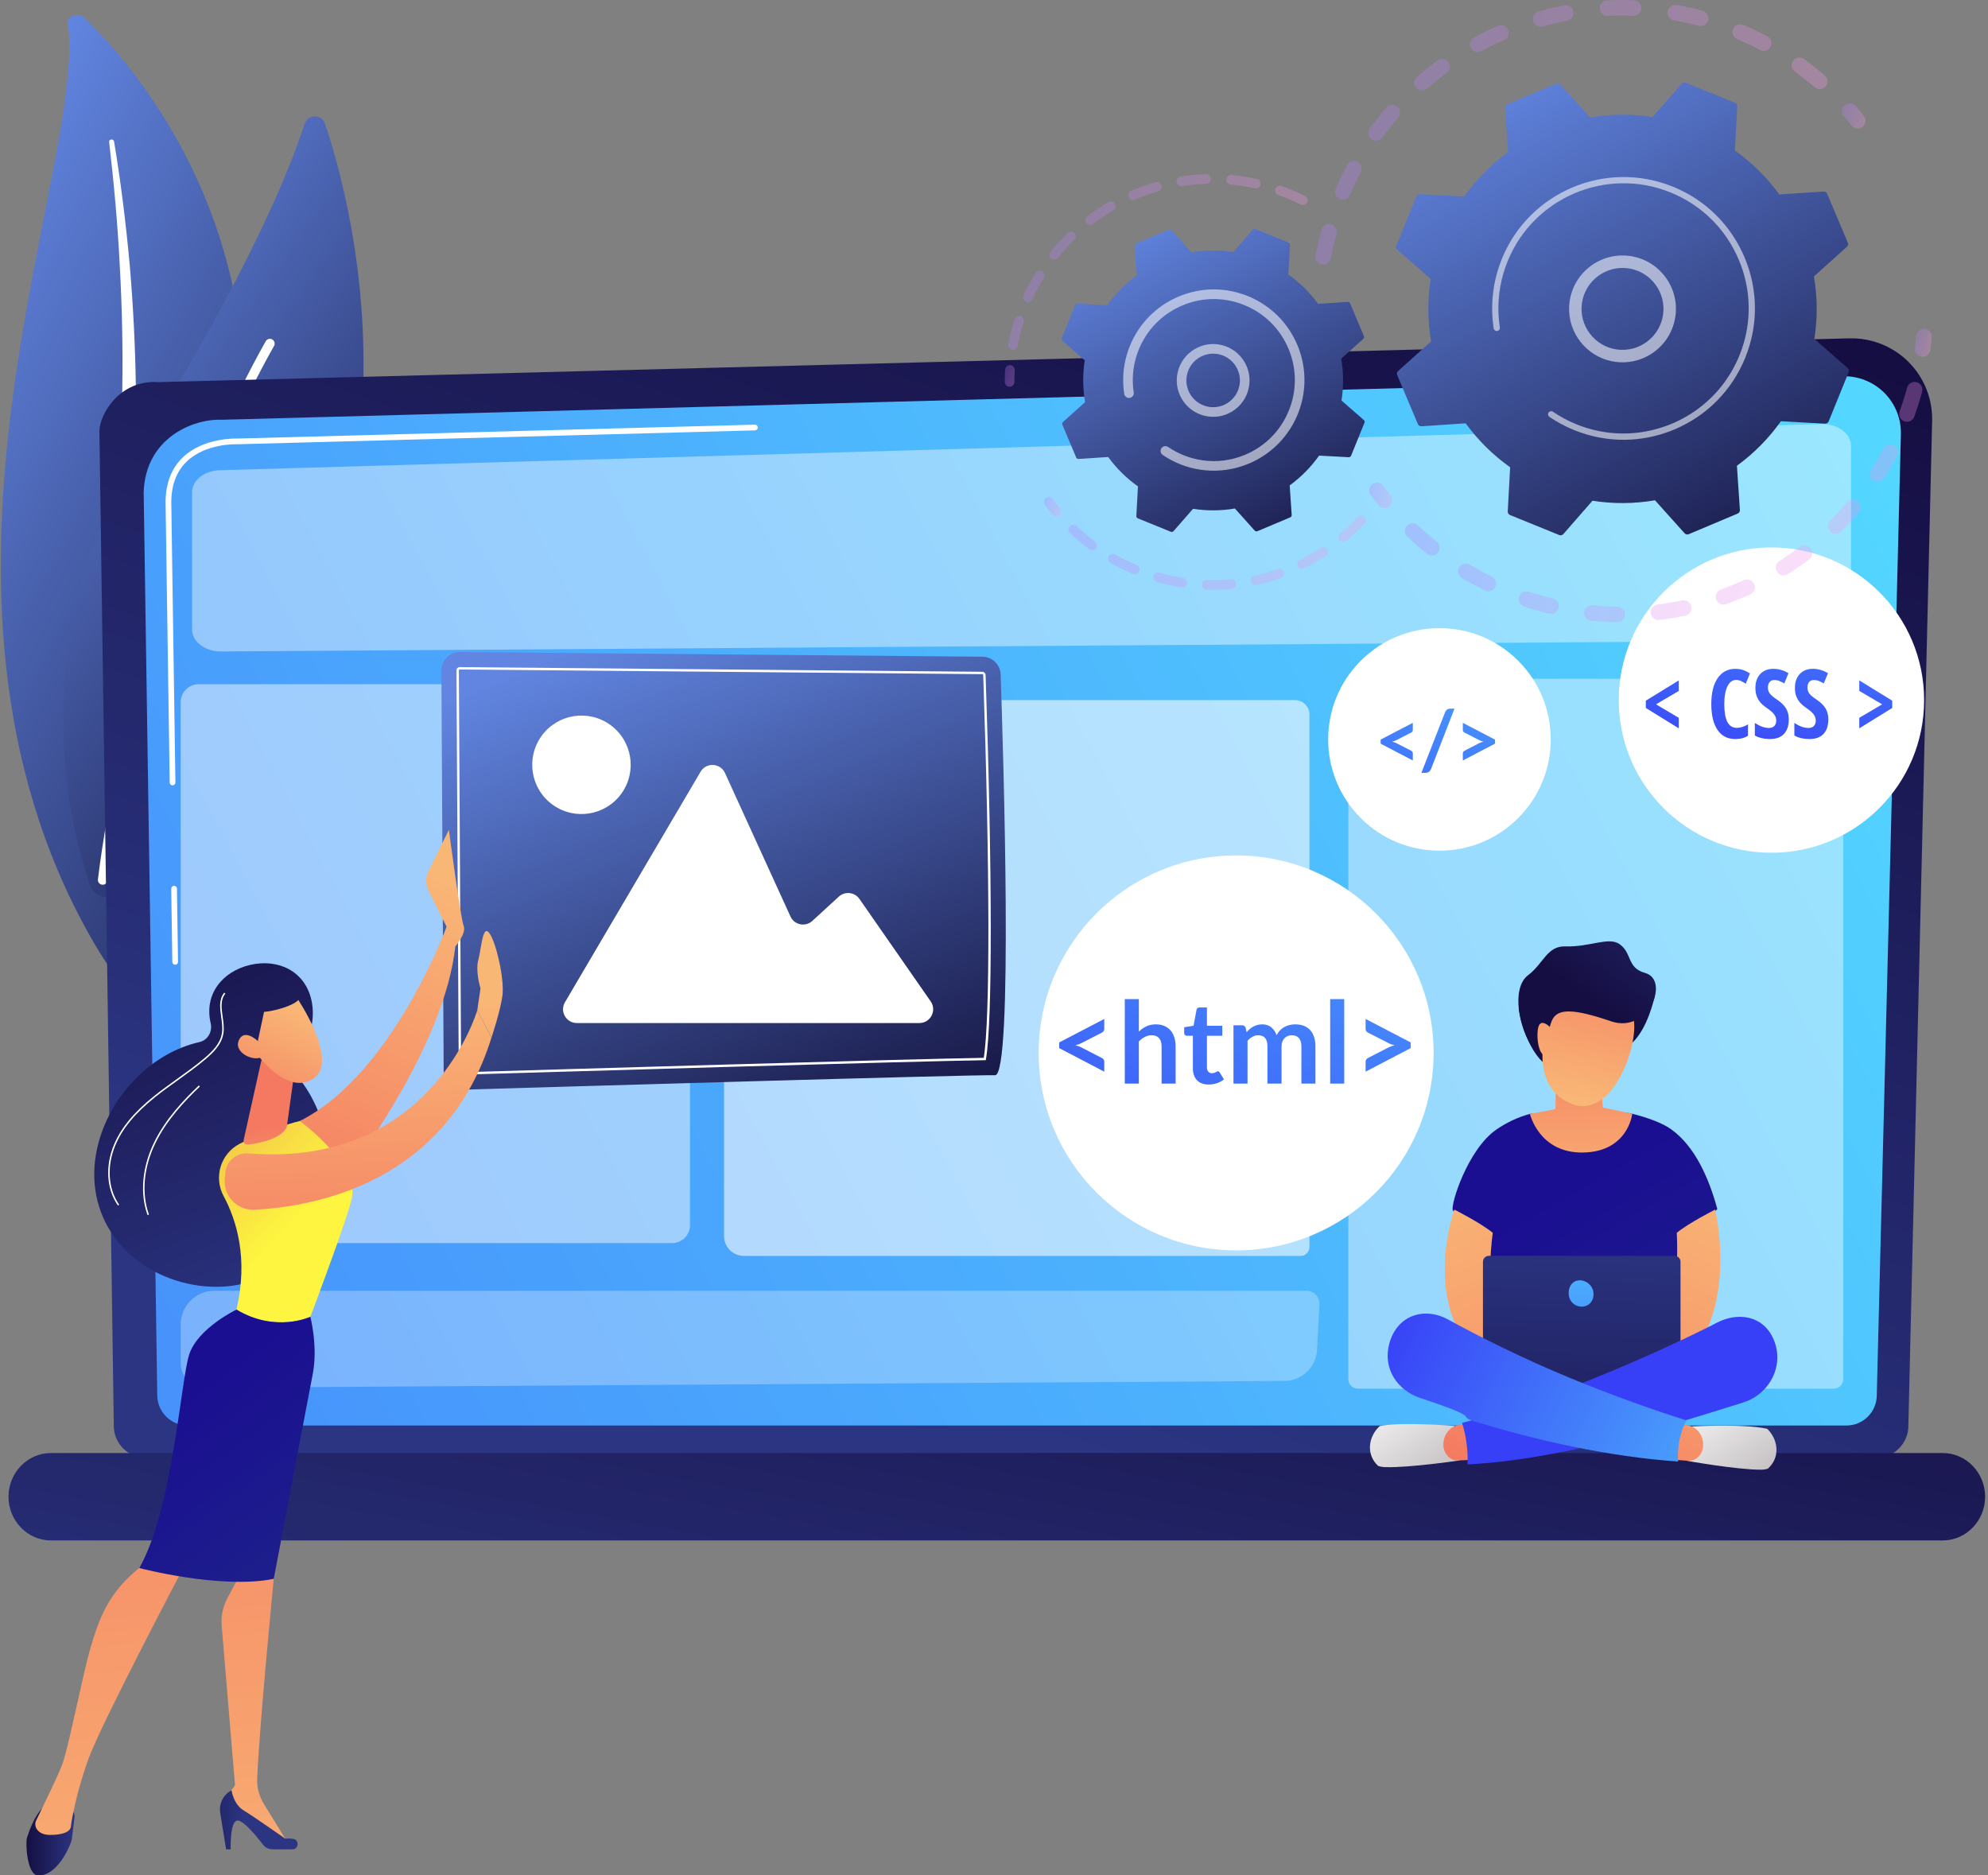 <svg xmlns="http://www.w3.org/2000/svg" width="477" height="450" viewBox="0 0 477 450" fill="none"><rect x="0" y="0" width="477" height="450" fill="#808080" stroke="none"/><path d="M16.302 5.706C16.038 3.798 18.78 2.803 20.267 4.258C35.356 19.028 70.879 62.353 54.615 130.733C34.208 216.526 52.212 250.214 76.508 272.009C76.508 272.009 41.506 259.553 21.962 225.25C-26.023 141.029 20.993 39.63 16.302 5.706Z" fill="url(#paint0_linear_941_6765)"></path><path d="M26.189 34.025C27.326 43.895 28.238 53.774 28.732 63.657C29.286 73.539 29.494 83.422 29.346 93.288C29.154 103.151 28.749 113.005 27.86 122.818C27.022 132.635 25.696 142.398 24.326 152.196C23.02 161.996 21.639 171.861 21.425 181.906C21.201 191.929 22.357 202.169 25.635 211.974C26.455 214.418 27.329 216.859 28.359 219.236C29.34 221.629 30.442 223.988 31.592 226.33C33.918 231.006 36.603 235.565 39.662 239.939C45.804 248.677 53.455 256.634 62.054 263.567C62.959 264.297 64.356 264.269 65.174 263.505C65.978 262.755 65.925 261.574 65.066 260.84L65.06 260.835C63.022 259.099 61.009 257.345 59.09 255.522C58.114 254.623 57.186 253.689 56.237 252.771C55.329 251.824 54.38 250.905 53.506 249.935C49.937 246.106 46.677 242.072 43.771 237.857C37.918 229.46 33.461 220.296 30.311 210.934C28.796 206.237 27.68 201.462 26.991 196.638C26.306 191.814 26.047 186.947 26.108 182.071C26.229 172.313 27.502 162.538 28.727 152.728C29.937 142.914 31.074 133.044 31.74 123.137C32.088 118.185 32.333 113.226 32.475 108.264C32.563 105.783 32.595 103.3 32.632 100.818C32.642 98.335 32.636 95.852 32.606 93.368C32.467 83.434 31.977 73.501 31.126 63.586C30.221 53.673 29.012 43.777 27.366 33.928C27.319 33.646 27.018 33.445 26.694 33.478C26.379 33.511 26.159 33.753 26.189 34.025Z" fill="white"></path><path d="M28.223 214.177C26.022 216.114 22.558 215.174 21.603 212.402C16.33 197.108 5.333 152.517 34.828 105.094C59.735 65.047 69.434 40.965 73.08 29.727C73.851 27.351 77.207 27.34 77.999 29.709C86.725 55.854 107.979 143.993 28.223 214.177Z" fill="url(#paint1_linear_941_6765)"></path><path d="M24.734 212.289C24.662 212.295 24.588 212.294 24.513 212.286C23.884 212.217 23.431 211.652 23.499 211.024C23.577 210.311 31.641 139.125 63.757 81.878C64.066 81.327 64.764 81.131 65.315 81.439C65.867 81.749 66.063 82.446 65.754 82.998C33.872 139.829 25.852 210.564 25.775 211.272C25.715 211.826 25.269 212.244 24.734 212.289Z" fill="white"></path><path d="M457.891 342.145C457.891 346.364 454.435 349.816 450.212 349.816H34.985C30.762 349.816 27.307 346.364 27.307 342.145L23.852 103.526C23.852 99.306 28.822 91.07 37.932 91.689L443.738 81.188C449.037 81.051 454.16 83.091 457.913 86.831C461.665 90.571 463.718 95.685 463.593 100.979L457.891 342.145Z" fill="url(#paint2_linear_941_6765)"></path><path d="M450.313 334.785C450.313 338.781 447.044 342.05 443.048 342.05H45.001C41.006 342.05 37.737 338.781 37.737 334.785L34.477 118.164C34.861 105.129 46.289 100.443 53.217 100.72L442.156 90.286C445.879 90.186 449.48 91.619 452.115 94.25C454.751 96.881 456.19 100.479 456.097 104.202L450.313 334.785Z" fill="url(#paint3_linear_941_6765)"></path><path d="M42.029 231.495C41.656 231.495 41.35 231.195 41.344 230.82L41.086 213.252C41.081 212.874 41.383 212.563 41.761 212.557C42.127 212.536 42.452 212.854 42.457 213.232L42.715 230.8C42.721 231.178 42.418 231.49 42.04 231.495C42.036 231.495 42.033 231.495 42.029 231.495Z" fill="white"></path><path d="M41.4 188.446C41.026 188.446 40.72 188.145 40.715 187.77L39.727 120.486C39.747 115.963 41.142 112.35 43.872 109.734C48.832 104.981 56.588 105.219 56.915 105.232L181.111 101.899C181.486 101.865 181.804 102.187 181.815 102.566C181.825 102.945 181.526 103.26 181.148 103.27L56.912 106.603C56.559 106.588 49.365 106.368 44.82 110.724C42.369 113.073 41.116 116.355 41.098 120.479L42.086 187.75C42.091 188.129 41.789 188.44 41.41 188.446C41.407 188.446 41.403 188.446 41.4 188.446Z" fill="white"></path><path d="M466.155 369.624H12.195C6.609 369.624 2.039 364.907 2.039 359.141C2.039 353.376 6.609 348.658 12.195 348.658H466.155C471.741 348.658 476.312 353.376 476.312 359.141C476.312 364.907 471.741 369.624 466.155 369.624Z" fill="url(#paint4_linear_941_6765)"></path><path opacity="0.42" d="M437.312 153.717L53.035 156.321C49.207 156.347 46.086 153.981 46.086 151.054V118.095C46.086 115.263 49.014 112.938 52.714 112.832L436.991 101.748C440.894 101.636 444.139 104.025 444.139 107.011V148.45C444.138 151.341 441.092 153.691 437.312 153.717Z" fill="white"></path><path opacity="0.58" d="M312.052 301.366H178.512C175.869 301.366 173.727 299.223 173.727 296.58V172.773C173.727 170.13 175.869 167.988 178.512 167.988H310.701C312.63 167.988 314.194 169.552 314.194 171.481V299.223C314.194 300.407 313.235 301.366 312.052 301.366Z" fill="white"></path><path opacity="0.28" d="M316.008 323.908C315.788 328.063 312.37 331.326 308.21 331.353L49.148 332.991C45.939 332.964 43.352 330.355 43.352 327.146V317.807C43.352 313.343 46.97 309.724 51.434 309.724H313.471C315.195 309.724 316.592 311.121 316.592 312.845L316.008 323.908Z" fill="white"></path><path opacity="0.47" d="M161.239 298.29H47.672C45.286 298.29 43.352 296.355 43.352 293.969V168.498C43.352 166.112 45.286 164.177 47.672 164.177H161.239C163.625 164.177 165.559 166.112 165.559 168.498V293.969C165.559 296.355 163.625 298.29 161.239 298.29Z" fill="white"></path><path opacity="0.42" d="M439.968 333.207H325.797C324.537 333.207 323.516 332.186 323.516 330.926V169.744C323.516 165.956 326.586 162.886 330.374 162.886H440.596C441.531 162.886 442.289 163.644 442.289 164.579V330.886C442.289 332.168 441.25 333.207 439.968 333.207Z" fill="white"></path><path d="M235.729 157.58L110.352 156.456C107.893 156.434 105.892 158.428 105.906 160.887L106.455 257.096C106.469 259.57 108.514 261.548 110.988 261.475C133.656 260.799 234.3 257.817 238.743 258.003C243.133 258.186 240.748 180.901 240.092 161.832C240.012 159.474 238.088 157.601 235.729 157.58Z" fill="url(#paint5_linear_941_6765)"></path><path d="M110.867 257.864C110.427 257.864 110.075 257.51 110.072 257.075L109.523 160.866C109.522 160.651 109.602 160.456 109.754 160.303C109.86 160.196 110.044 160.069 110.321 160.069L235.7 161.193C236.126 161.197 236.471 161.532 236.485 161.956C238.106 209.102 238.137 245.294 236.565 254.161L236.524 254.394L236.288 254.397C219.601 254.632 128.897 257.326 110.884 257.864L110.867 257.864ZM110.318 160.641C110.256 160.641 110.203 160.663 110.16 160.706C110.115 160.751 110.096 160.799 110.096 160.863L110.645 257.072C110.645 257.193 110.741 257.291 110.858 257.291L110.876 257.577L110.867 257.291C128.798 256.756 218.748 254.085 236.042 253.828C237.567 244.611 237.519 208.682 235.914 161.976C235.909 161.859 235.814 161.767 235.695 161.765L110.318 160.641Z" fill="white"></path><path d="M220.594 245.479H138.407C135.848 245.479 134.258 242.7 135.555 240.494L168.093 185.181C169.45 182.874 172.842 183.05 173.953 185.484L189.664 219.91C190.597 221.953 193.252 222.493 194.909 220.974L201.264 215.149C202.741 213.795 205.072 214.054 206.215 215.699L223.31 240.283C224.835 242.476 223.266 245.479 220.594 245.479Z" fill="white"></path><path d="M149.1 190.424C152.915 185.131 151.717 177.747 146.424 173.932C141.131 170.116 133.747 171.315 129.932 176.608C126.116 181.901 127.314 189.285 132.608 193.1C137.901 196.915 145.285 195.717 149.1 190.424Z" fill="white"></path><path d="M23.657 274.135C26.865 262.269 36.777 252.522 47.822 250.058C49.852 249.606 51.027 247.538 50.55 245.514C50.547 245.5 50.544 245.486 50.54 245.472C48.94 238.572 53.363 233.075 60.034 231.527C66.705 229.98 73.097 232.969 74.697 239.87C75.777 244.526 74.393 249.765 71.331 253.157C70.069 254.555 69.967 256.642 71.19 258.074C77.921 265.959 80.659 277.995 77.748 288.76C73.461 304.616 58.552 311.699 43.615 307.66C28.678 303.622 19.37 289.991 23.657 274.135Z" fill="url(#paint6_linear_941_6765)"></path><path d="M28.301 289.267L28.591 289.063C25.917 285.268 25.574 279.789 27.696 274.766C29.381 270.776 32.396 267.128 37.185 263.285C38.969 261.853 40.861 260.493 42.691 259.18C44.894 257.597 47.171 255.961 49.282 254.182C51.181 252.582 53.18 250.596 53.598 247.998C53.808 246.703 53.612 245.323 53.423 243.989C53.127 241.901 52.848 239.929 54.072 238.42L53.796 238.197C52.475 239.826 52.778 241.968 53.072 244.039C53.257 245.347 53.449 246.699 53.248 247.941C52.848 250.425 50.903 252.352 49.054 253.911C46.953 255.68 44.681 257.313 42.484 258.891C40.651 260.209 38.754 261.57 36.963 263.008C32.126 266.89 29.078 270.582 27.369 274.628C25.2 279.763 25.557 285.372 28.301 289.267Z" fill="white"></path><path d="M35.405 291.557L35.738 291.436C33.919 286.404 34.451 280.22 37.2 274.47C39.925 268.77 44.378 264.124 47.954 260.712L47.709 260.455C44.111 263.887 39.629 268.565 36.88 274.317C34.091 280.153 33.553 286.436 35.405 291.557Z" fill="white"></path><path d="M107.033 226.465L107.157 222.367L102.873 213.862C102.09 212.306 102.084 210.473 102.857 208.912L107.709 199.115C107.709 199.115 110.511 220.379 111.248 222.147C111.986 223.914 109.249 227.09 109.249 227.09L107.033 226.465Z" fill="url(#paint7_linear_941_6765)"></path><path d="M107.156 222.367C107.156 222.367 94.128 257.883 71.93 268.983C71.93 268.983 79.318 281.038 83.174 281.77C83.174 281.77 106.888 251.418 109.306 226.552L107.156 222.367Z" fill="url(#paint8_linear_941_6765)"></path><path d="M17.883 436.004L17.228 441.391C16.546 443.95 13.25 450.4 9.021 449.98C6.419 449.722 6.105 442.119 6.468 440.979C7.129 438.9 8.338 435.778 10.081 433.942H16.056C17.16 433.941 18.016 434.908 17.883 436.004Z" fill="url(#paint9_linear_941_6765)"></path><path d="M64.678 372.909L65.687 378.842C65.687 378.842 62.309 413.05 61.709 426.733C61.615 428.878 62.17 430.998 63.296 432.826L69.168 442.363L54.243 433.556L53.946 431.735L56.389 428.375L53.189 390.054C53.001 387.803 53.466 385.545 54.527 383.551L57.614 377.752L64.678 372.909Z" fill="url(#paint10_linear_941_6765)"></path><path d="M70.153 443.744H65.39C64.498 443.744 63.657 443.334 63.114 442.628C61.629 440.699 58.553 436.935 57.082 436.837C55.102 436.704 55.355 443.744 55.355 443.744H54.245L52.839 434.996C52.486 432.796 53.58 430.615 55.556 429.584C55.556 429.584 56.009 432.931 58.464 434.412C60.918 435.893 68.451 441.195 68.451 441.195C68.451 441.195 69.374 441.064 70.387 441.247C71.889 441.518 71.68 443.744 70.153 443.744Z" fill="url(#paint11_linear_941_6765)"></path><path d="M44.237 375.727C44.237 375.727 24.453 413.256 21.308 421.825C18.163 430.393 17.061 437.541 17.019 438.218C16.953 439.276 15.638 440.29 12.011 440.29C10.14 440.29 9.223 439.54 8.775 438.814C8.392 438.194 8.372 437.419 8.695 436.766C9.839 434.45 13.471 427.049 14.816 423.691C16.422 419.683 19.876 401.519 21.771 395.203C23.666 388.888 25.807 382.037 34.057 375.727C34.057 375.727 39.721 370.18 44.237 375.727Z" fill="url(#paint12_linear_941_6765)"></path><path d="M56.737 314.233C59.634 301.955 56.719 292.705 53.657 287.003C51.216 282.454 52.932 276.828 57.513 274.446C64.67 270.724 71.933 268.983 71.933 268.983C71.933 268.983 86.115 279.352 84.433 287.468C83.447 292.225 74.464 315.96 74.464 315.96C74.464 315.96 66.157 319.891 56.737 314.233Z" fill="url(#paint13_linear_941_6765)"></path><path d="M45.421 324.94C47.498 318.683 56.736 314.233 56.736 314.233C66.157 319.891 74.463 315.96 74.463 315.96C74.463 315.96 76.326 323.081 75.04 329.698C73.755 336.315 65.688 378.841 65.688 378.841C52.978 381.417 33.43 376.251 33.43 376.251C41.525 361.877 43.344 331.197 45.421 324.94Z" fill="url(#paint14_linear_941_6765)"></path><path d="M62.659 254.692L58.51 273.33C58.113 274.971 59.609 274.703 61.269 274.39C63.987 273.877 67.49 272.822 68.662 270.707C68.781 270.492 68.84 270.248 68.874 270.005L70.656 257.081C70.798 256.056 70.243 255.06 69.297 254.641L65.858 253.115C64.533 252.528 63 253.284 62.659 254.692Z" fill="url(#paint15_linear_941_6765)"></path><path d="M114.523 242.383C114.523 242.383 103.602 280.32 59.565 276.754C56.747 276.526 54.273 278.614 54.053 281.432L53.935 282.954C53.618 287.036 56.949 290.478 61.038 290.271C75.685 289.53 107.14 283.778 117.921 248.977L114.523 242.383Z" fill="url(#paint16_linear_941_6765)"></path><path d="M117.922 248.977C117.922 248.977 120.021 242.801 120.548 238.941C121.075 235.081 119.134 226.418 117.467 223.981C115.799 221.545 115.52 227.517 114.769 230.323C114.019 233.129 115.29 237.134 115.29 237.134L114.523 242.382L117.922 248.977Z" fill="url(#paint17_linear_941_6765)"></path><path d="M71.166 239.316C71.166 239.316 81.657 254.6 75.133 258.859C68.609 263.118 61.14 252.256 61.14 252.256C61.14 252.256 58.795 243.954 61.463 241.204C64.13 238.453 71.166 239.316 71.166 239.316Z" fill="url(#paint18_linear_941_6765)"></path><path d="M66.766 235.608C66.766 235.608 71.33 236.781 71.934 238.868C72.537 240.955 65.356 242.744 63.352 242.8L61.581 251.141C61.581 251.141 56.962 243.176 58.936 238.663C60.911 234.151 66.766 235.608 66.766 235.608Z" fill="url(#paint19_linear_941_6765)"></path><path d="M63.253 251.186C63.253 251.186 59.151 246.249 57.422 249.384C55.694 252.519 61.093 255 63.007 253.481L63.253 251.186Z" fill="url(#paint20_linear_941_6765)"></path><path d="M370.769 237.257C370.67 237.445 364.406 242.054 364.406 242.054C364.406 242.054 365.789 251.949 371.406 255.857C377.581 260.153 386.302 252.318 386.302 252.318C386.302 252.318 393.243 253.968 396.934 239.521C397.78 236.206 392.893 235.926 386.993 236.536C379.386 237.324 370.769 237.257 370.769 237.257Z" fill="url(#paint21_linear_941_6765)"></path><path d="M359.067 271.016C361.517 269.331 364.226 268.061 367.098 267.28C368.177 266.986 374.002 268.679 377.602 268.596C382.545 268.483 387.576 266.234 391.65 267.249C395.697 268.257 399.009 269.575 400.922 270.935C406.646 275.007 410.008 282.598 412.056 290.118C408.177 294.1 403.297 295.869 403.297 295.869L402.395 332.423L380.78 343.482L356.109 331.095L356.993 295.374C356.993 295.374 349.159 291.726 348.584 290.399C348.01 289.071 352.155 275.768 359.067 271.016Z" fill="url(#paint22_linear_941_6765)"></path><path d="M348.948 290.239C348.948 290.239 338.45 319.344 362.39 331.306C367.361 330.646 365.449 322.391 365.449 322.391C365.449 322.391 355.047 320.089 358.171 295.81C355.295 293.443 348.948 290.239 348.948 290.239Z" fill="url(#paint23_linear_941_6765)"></path><path d="M411.549 290.239C411.549 290.239 418.773 320.621 398.108 331.306C393.137 330.646 395.049 322.391 395.049 322.391C395.049 322.391 403.432 318.262 402.327 295.81C405.203 293.443 411.549 290.239 411.549 290.239Z" fill="url(#paint24_linear_941_6765)"></path><path d="M401.803 333.351H357.236C356.457 333.351 355.82 332.713 355.82 331.935V302.756C355.82 301.978 356.457 301.341 357.236 301.341H401.803C402.581 301.341 403.219 301.978 403.219 302.756V331.935C403.219 332.713 402.581 333.351 401.803 333.351Z" fill="url(#paint25_linear_941_6765)"></path><path d="M424.011 342.84C418.587 341.595 406.05 342.265 406.05 342.265L405.54 343.645L404.695 350.509C404.695 350.509 416.635 352.662 422.52 352.656C423.12 352.656 423.669 352.566 424.171 352.409C424.35 352.248 424.526 352.082 424.691 351.9C427.188 349.173 426.467 345.168 424.011 342.84Z" fill="url(#paint26_linear_941_6765)"></path><path d="M402.447 341.878L404.57 341.969C405.711 342.017 406.786 342.573 407.552 343.511C408.319 344.448 408.714 345.689 408.647 346.952C408.593 347.96 408.18 348.903 407.498 349.571C406.816 350.239 405.922 350.579 405.014 350.514L401.766 350.283L402.447 341.878Z" fill="url(#paint27_linear_941_6765)"></path><path d="M331.065 342.18C336.518 341.102 349.034 342.156 349.034 342.156L349.509 343.552L350.182 350.439C350.182 350.439 338.194 352.224 332.311 352.038C331.711 352.019 331.164 351.912 330.666 351.741C330.491 351.575 330.32 351.402 330.159 351.216C327.731 348.413 328.551 344.431 331.065 342.18Z" fill="url(#paint28_linear_941_6765)"></path><path d="M352.646 341.88L350.522 341.905C349.38 341.919 348.292 342.442 347.502 343.355C346.712 344.269 346.287 345.497 346.322 346.762C346.351 347.771 346.74 348.726 347.405 349.415C348.07 350.104 348.955 350.471 349.865 350.434L353.118 350.303L352.646 341.88Z" fill="url(#paint29_linear_941_6765)"></path><path d="M425.53 321.322C423.07 315.661 417.054 314.742 411.933 317.389C411.844 317.506 379.413 334.127 350.812 341.412C351.631 344.037 352.052 346.83 352.144 349.575C352.161 350.187 352.15 350.79 352.114 351.385C374.047 350.259 397.85 342.944 418.304 336.516C424.647 334.471 428.257 327.597 425.53 321.322Z" fill="url(#paint30_linear_941_6765)"></path><path d="M402.603 350.005C402.517 346.841 403.133 343.895 404.449 341.168C404.486 341.043 404.531 340.923 404.571 340.799C402.938 340.294 400.828 339.608 398.056 338.668C377.747 331.718 362.254 324.7 347.467 316.621C341.723 313.483 335.191 315.586 333.352 322.383C331.711 328.451 335.316 333.632 340.787 335.452C357.155 340.899 348.633 339.386 353.979 341.107C368.335 345.546 386.2 349.59 402.637 350.694C402.625 350.464 402.611 350.234 402.603 350.005Z" fill="url(#paint31_linear_941_6765)"></path><path d="M367.094 267.28C367.094 267.28 369.278 276.745 379.882 276.548C390.683 276.352 391.646 267.249 391.646 267.249L384.591 265.739L384.001 257.877L373.388 258.664L373.192 266.132L367.094 267.28Z" fill="url(#paint32_linear_941_6765)"></path><path d="M374.878 235.604C374.878 235.604 362.716 259.163 377.143 264.879C387.319 268.91 393.7 249.234 391.797 243.904C388.854 235.664 386.916 236.642 386.916 236.642L374.878 235.604Z" fill="url(#paint33_linear_941_6765)"></path><path d="M394.729 233.46C400.737 235.112 395.602 248.143 386.556 245.061C377.51 241.98 373.956 242.025 372.546 244.509C371.136 246.993 370.834 255.814 367.775 251.454C364.422 246.674 362.552 237.079 366.663 233.986C370.338 231.222 371.195 226.936 375.602 227.085C381.452 227.282 385.976 224.689 388.616 226.559C391.649 228.707 390.308 232.245 394.729 233.46Z" fill="url(#paint34_linear_941_6765)"></path><path d="M371.984 246.534C371.984 246.534 369.39 243.743 368.975 247.107C368.56 250.471 369.893 254.803 371.455 252.429C373.016 250.054 371.984 246.534 371.984 246.534Z" fill="url(#paint35_linear_941_6765)"></path><path d="M382.316 310.009C382.567 311.707 381.657 313.249 379.959 313.5C378.261 313.751 376.68 312.578 376.429 310.88C376.178 309.182 376.955 307.495 378.653 307.244C380.352 306.993 382.065 308.311 382.316 310.009Z" fill="url(#paint36_linear_941_6765)"></path><path d="M296.599 300.026C322.767 300.026 343.98 278.813 343.98 252.645C343.98 226.478 322.767 205.265 296.599 205.265C270.432 205.265 249.219 226.478 249.219 252.645C249.219 278.813 270.432 300.026 296.599 300.026Z" fill="white"></path><path d="M254.148 250.132L264.957 244.496V246.898C264.957 247.08 264.911 247.246 264.821 247.396C264.729 247.546 264.579 247.676 264.37 247.785L259.416 250.323C259.207 250.432 258.986 250.526 258.754 250.603C258.522 250.68 258.274 250.751 258.011 250.814C258.274 250.878 258.522 250.949 258.754 251.026C258.986 251.103 259.207 251.196 259.416 251.306L264.37 253.858C264.579 253.967 264.729 254.096 264.821 254.247C264.911 254.397 264.957 254.563 264.957 254.745V257.147L254.148 251.497V250.132Z" fill="url(#paint37_linear_941_6765)"></path><path d="M269.883 260.013V239.733H273.254V247.525C273.799 247.007 274.4 246.588 275.055 246.27C275.71 245.952 276.479 245.792 277.361 245.792C278.126 245.792 278.804 245.922 279.395 246.182C279.986 246.441 280.48 246.805 280.876 247.273C281.272 247.742 281.572 248.302 281.776 248.952C281.981 249.602 282.083 250.319 282.083 251.101V260.013H278.713V251.101C278.713 250.246 278.515 249.584 278.119 249.115C277.723 248.647 277.13 248.413 276.338 248.413C275.755 248.413 275.21 248.545 274.7 248.808C274.191 249.072 273.708 249.432 273.254 249.887V260.013H269.883Z" fill="url(#paint38_linear_941_6765)"></path><path d="M290.001 260.231C288.791 260.231 287.859 259.888 287.204 259.201C286.549 258.514 286.221 257.565 286.221 256.355V248.536H284.802C284.62 248.536 284.463 248.476 284.331 248.358C284.199 248.24 284.133 248.062 284.133 247.826V246.488L286.385 246.12L287.094 242.299C287.13 242.117 287.215 241.976 287.347 241.875C287.479 241.775 287.644 241.725 287.845 241.725H289.592V246.133H293.276V248.535H289.592V256.123C289.592 256.56 289.701 256.901 289.919 257.147C290.137 257.392 290.429 257.515 290.793 257.515C291.002 257.515 291.177 257.49 291.318 257.44C291.459 257.39 291.582 257.338 291.686 257.283C291.791 257.228 291.884 257.177 291.966 257.126C292.048 257.076 292.13 257.051 292.212 257.051C292.312 257.051 292.394 257.076 292.458 257.126C292.521 257.177 292.589 257.252 292.662 257.352L293.672 258.989C293.181 259.399 292.617 259.708 291.98 259.917C291.343 260.126 290.684 260.231 290.001 260.231Z" fill="url(#paint39_linear_941_6765)"></path><path d="M295.961 260.013V246.011H298.022C298.458 246.011 298.745 246.215 298.881 246.625L299.1 247.662C299.345 247.389 299.603 247.139 299.871 246.911C300.139 246.684 300.426 246.488 300.731 246.325C301.035 246.161 301.363 246.031 301.713 245.936C302.063 245.84 302.448 245.792 302.867 245.792C303.749 245.792 304.474 246.031 305.043 246.509C305.612 246.987 306.037 247.621 306.319 248.413C306.538 247.949 306.811 247.551 307.138 247.218C307.466 246.887 307.825 246.616 308.216 246.406C308.607 246.197 309.023 246.043 309.465 245.942C309.906 245.842 310.35 245.792 310.796 245.792C311.569 245.792 312.256 245.91 312.856 246.147C313.457 246.384 313.962 246.73 314.371 247.184C314.781 247.639 315.092 248.194 315.306 248.849C315.52 249.504 315.627 250.255 315.627 251.101V260.012H312.256V251.101C312.256 250.209 312.06 249.538 311.669 249.088C311.278 248.637 310.704 248.412 309.949 248.412C309.604 248.412 309.283 248.472 308.987 248.59C308.692 248.708 308.432 248.879 308.209 249.102C307.986 249.325 307.811 249.604 307.684 249.941C307.557 250.278 307.493 250.664 307.493 251.101V260.012H304.109V251.101C304.109 250.164 303.919 249.481 303.542 249.054C303.165 248.626 302.607 248.412 301.87 248.412C301.388 248.412 300.936 248.533 300.512 248.774C300.09 249.015 299.696 249.345 299.332 249.764V260.012H295.961V260.013Z" fill="url(#paint40_linear_941_6765)"></path><path d="M322.535 239.733V260.013H319.164V239.733H322.535Z" fill="url(#paint41_linear_941_6765)"></path><path d="M327.664 257.147V254.745C327.664 254.563 327.709 254.397 327.8 254.247C327.891 254.097 328.041 253.967 328.251 253.858L333.205 251.306C333.605 251.106 334.073 250.942 334.61 250.815C334.346 250.751 334.099 250.68 333.867 250.603C333.635 250.526 333.414 250.433 333.205 250.323L328.251 247.785C328.041 247.676 327.891 247.546 327.8 247.396C327.709 247.246 327.664 247.08 327.664 246.898V244.496L338.473 250.132V251.497L327.664 257.147Z" fill="url(#paint42_linear_941_6765)"></path><path d="M425.039 204.621C445.271 204.621 461.673 188.22 461.673 167.988C461.673 147.756 445.271 131.354 425.039 131.354C404.807 131.354 388.406 147.756 388.406 167.988C388.406 188.22 404.807 204.621 425.039 204.621Z" fill="white"></path><path d="M402.8 174.764L394.898 169.877V168.129L402.8 163.264V165.787L397.341 169.003L402.8 172.242V174.764Z" fill="url(#paint43_linear_941_6765)"></path><path d="M416.549 163.152C415.675 163.152 414.986 163.664 414.481 164.688C413.977 165.711 413.725 167.135 413.725 168.958C413.725 172.754 414.715 174.651 416.695 174.651C417.562 174.651 418.469 174.375 419.419 173.822V176.534C418.619 177.065 417.595 177.33 416.347 177.33C414.502 177.33 413.084 176.596 412.094 175.128C411.104 173.66 410.609 171.595 410.609 168.936C410.609 166.276 411.119 164.202 412.139 162.715C413.159 161.228 414.577 160.485 416.392 160.485C416.99 160.485 417.563 160.567 418.113 160.731C418.662 160.896 419.25 161.183 419.878 161.594L418.869 164.071C418.533 163.839 418.174 163.628 417.793 163.438C417.412 163.248 416.997 163.152 416.549 163.152Z" fill="url(#paint44_linear_941_6765)"></path><path d="M429.202 172.589C429.202 174.121 428.816 175.294 428.043 176.108C427.269 176.923 426.154 177.33 424.697 177.33C423.27 177.33 422.056 177.05 421.055 176.49V173.475C422.28 174.274 423.404 174.674 424.428 174.674C425.011 174.674 425.45 174.513 425.745 174.192C426.04 173.871 426.188 173.434 426.188 172.881C426.188 172.335 426.012 171.837 425.661 171.385C425.31 170.933 424.731 170.43 423.924 169.877C423.221 169.391 422.689 168.926 422.327 168.481C421.964 168.037 421.684 167.538 421.486 166.986C421.288 166.433 421.189 165.79 421.189 165.058C421.189 163.653 421.579 162.54 422.36 161.718C423.141 160.896 424.189 160.485 425.504 160.485C426.759 160.485 427.966 160.836 429.124 161.539L428.115 163.982C427.757 163.773 427.381 163.586 426.989 163.421C426.597 163.257 426.177 163.175 425.728 163.175C425.235 163.175 424.856 163.337 424.59 163.662C424.325 163.987 424.192 164.43 424.192 164.99C424.192 165.543 424.351 166.025 424.669 166.436C424.986 166.847 425.541 167.314 426.333 167.837C427.402 168.555 428.147 169.287 428.569 170.034C428.991 170.781 429.202 171.633 429.202 172.589Z" fill="url(#paint45_linear_941_6765)"></path><path d="M438.687 172.589C438.687 174.121 438.3 175.294 437.527 176.108C436.754 176.923 435.639 177.33 434.181 177.33C432.754 177.33 431.54 177.05 430.539 176.49V173.475C431.764 174.274 432.889 174.674 433.913 174.674C434.495 174.674 434.934 174.513 435.229 174.192C435.525 173.871 435.672 173.434 435.672 172.881C435.672 172.335 435.496 171.837 435.145 171.385C434.794 170.933 434.215 170.43 433.408 169.877C432.706 169.391 432.173 168.926 431.811 168.481C431.448 168.037 431.169 167.538 430.97 166.986C430.773 166.433 430.673 165.79 430.673 165.058C430.673 163.653 431.064 162.54 431.845 161.718C432.625 160.896 433.673 160.485 434.988 160.485C436.244 160.485 437.45 160.836 438.609 161.539L437.6 163.982C437.241 163.773 436.865 163.586 436.473 163.421C436.081 163.257 435.661 163.175 435.213 163.175C434.719 163.175 434.34 163.337 434.075 163.662C433.81 163.987 433.677 164.43 433.677 164.99C433.677 165.543 433.836 166.025 434.153 166.436C434.471 166.847 435.025 167.314 435.818 167.837C436.886 168.555 437.631 169.287 438.053 170.034C438.476 170.781 438.687 171.633 438.687 172.589Z" fill="url(#paint46_linear_941_6765)"></path><path d="M446.117 172.242L451.609 169.003L446.117 165.786V163.264L454.018 168.128V169.877L446.117 174.763V172.242Z" fill="url(#paint47_linear_941_6765)"></path><path d="M364.266 196.305C374.694 185.877 374.694 168.971 364.266 158.544C353.839 148.117 336.933 148.117 326.505 158.544C316.078 168.971 316.078 185.877 326.505 196.305C336.933 206.732 353.839 206.732 364.266 196.305Z" fill="white"></path><path d="M331.273 177.467L338.99 173.443V175.158C338.99 175.288 338.958 175.407 338.893 175.514C338.828 175.621 338.721 175.714 338.571 175.792L335.034 177.604C334.885 177.682 334.728 177.749 334.562 177.803C334.396 177.859 334.219 177.909 334.031 177.954C334.219 178 334.396 178.051 334.562 178.106C334.728 178.161 334.885 178.228 335.034 178.305L338.571 180.127C338.721 180.205 338.828 180.298 338.893 180.405C338.958 180.512 338.99 180.631 338.99 180.76V182.476L331.273 178.442V177.467Z" fill="url(#paint48_linear_941_6765)"></path><path d="M343.346 184.551C343.288 184.7 343.213 184.83 343.123 184.941C343.031 185.051 342.928 185.144 342.811 185.218C342.694 185.293 342.57 185.35 342.441 185.389C342.311 185.428 342.184 185.447 342.06 185.447H341.047L346.737 170.89C346.848 170.618 347.007 170.408 347.215 170.262C347.423 170.116 347.673 170.042 347.965 170.042H348.988L343.346 184.551Z" fill="url(#paint49_linear_941_6765)"></path><path d="M350.992 182.476V180.761C350.992 180.631 351.024 180.512 351.089 180.405C351.154 180.298 351.261 180.206 351.411 180.128L354.948 178.306C355.233 178.163 355.568 178.046 355.951 177.955C355.763 177.909 355.586 177.859 355.421 177.804C355.255 177.749 355.097 177.682 354.948 177.604L351.411 175.792C351.261 175.714 351.154 175.621 351.089 175.514C351.024 175.407 350.992 175.288 350.992 175.158V173.444L358.709 177.468V178.442L350.992 182.476Z" fill="url(#paint50_linear_941_6765)"></path><g opacity="0.3"><path d="M316.958 63.446C316.052 63.18 315.474 62.267 315.648 61.318C316.028 59.241 316.503 57.15 317.061 55.103C317.333 54.107 318.36 53.52 319.356 53.791C319.368 53.795 319.379 53.798 319.391 53.802C320.365 54.087 320.936 55.102 320.667 56.086C320.137 58.031 319.685 60.017 319.324 61.989C319.139 63.005 318.165 63.678 317.15 63.492C317.084 63.48 317.021 63.464 316.958 63.446ZM321.655 47.858C321.585 47.837 321.515 47.812 321.446 47.783C320.496 47.378 320.055 46.28 320.459 45.331C321.291 43.381 322.214 41.447 323.203 39.584C323.687 38.672 324.813 38.326 325.73 38.809C326.641 39.293 326.988 40.424 326.504 41.335C325.564 43.107 324.687 44.944 323.897 46.797C323.522 47.678 322.551 48.121 321.655 47.858ZM329.666 33.692C329.467 33.633 329.273 33.54 329.095 33.411C328.26 32.804 328.074 31.636 328.68 30.801C329.921 29.088 331.253 27.408 332.639 25.807C333.315 25.027 334.494 24.943 335.275 25.617C336.055 26.293 336.14 27.473 335.465 28.253C334.149 29.773 332.885 31.368 331.705 32.995C331.229 33.652 330.403 33.908 329.666 33.692ZM340.647 21.67C340.317 21.573 340.01 21.384 339.767 21.106C339.088 20.329 339.168 19.148 339.945 18.469C341.54 17.077 343.214 15.737 344.921 14.486C345.753 13.878 346.922 14.058 347.533 14.889C348.143 15.722 347.962 16.891 347.13 17.501C345.509 18.689 343.919 19.962 342.404 21.285C341.904 21.721 341.239 21.844 340.647 21.67ZM354.033 12.399C353.57 12.263 353.16 11.95 352.913 11.492C352.424 10.583 352.764 9.45 353.672 8.961C355.531 7.959 357.46 7.023 359.404 6.18C360.35 5.768 361.451 6.202 361.862 7.149C362.273 8.096 361.839 9.197 360.892 9.608C359.044 10.41 357.211 11.299 355.444 12.251C354.994 12.494 354.488 12.533 354.033 12.399ZM369.134 6.321C368.535 6.145 368.037 5.673 367.858 5.027C367.582 4.033 368.164 3.003 369.158 2.726C371.196 2.16 373.284 1.674 375.363 1.282C376.378 1.091 377.355 1.759 377.545 2.773C377.737 3.787 377.069 4.764 376.055 4.955C374.079 5.328 372.095 5.789 370.159 6.327C369.81 6.424 369.458 6.415 369.134 6.321ZM436.097 21.319C435.849 21.246 435.612 21.121 435.404 20.941C433.883 19.629 432.285 18.367 430.654 17.188C429.817 16.584 429.629 15.416 430.233 14.58C430.837 13.743 432.005 13.554 432.842 14.159C434.56 15.4 436.244 16.729 437.845 18.11C438.626 18.784 438.713 19.965 438.039 20.746C437.545 21.319 436.779 21.519 436.097 21.319ZM385.198 3.742C384.454 3.523 383.895 2.853 383.857 2.036C383.809 1.004 384.605 0.13 385.636 0.081C387.749 -0.018 389.892 -0.026 392.006 0.056C393.037 0.102 393.841 0.965 393.8 1.997C393.76 3.028 392.891 3.831 391.86 3.791C389.853 3.712 387.818 3.72 385.811 3.814C385.598 3.824 385.391 3.798 385.198 3.742ZM422.65 12.144C422.532 12.109 422.415 12.063 422.301 12.003C420.525 11.065 418.684 10.191 416.831 9.405C415.881 9.001 415.438 7.904 415.84 6.955C416.244 6.005 417.341 5.556 418.291 5.964C420.24 6.791 422.177 7.71 424.047 8.697C424.959 9.18 425.308 10.31 424.826 11.223C424.405 12.022 423.485 12.389 422.65 12.144ZM401.434 4.815C400.529 4.55 399.951 3.639 400.123 2.69C400.306 1.675 401.279 1.001 402.294 1.183C404.374 1.56 406.465 2.031 408.509 2.584C408.522 2.588 408.535 2.591 408.548 2.595C409.521 2.88 410.091 3.893 409.825 4.876C409.555 5.872 408.53 6.462 407.533 6.192C405.591 5.666 403.605 5.219 401.629 4.862C401.563 4.849 401.497 4.834 401.434 4.815Z" fill="url(#paint51_linear_941_6765)"></path><path d="M445.215 30.754C444.862 30.65 444.536 30.442 444.287 30.133C443.683 29.383 443.053 28.633 442.415 27.902C441.736 27.126 441.815 25.945 442.592 25.266C443.368 24.586 444.55 24.664 445.229 25.443C445.9 26.21 446.562 26.999 447.198 27.789C447.846 28.593 447.719 29.77 446.915 30.416C446.42 30.816 445.783 30.92 445.215 30.754Z" fill="url(#paint52_linear_941_6765)"></path></g><g opacity="0.3"><path d="M460.779 85.56C459.913 85.306 459.335 84.455 459.453 83.531C459.574 82.576 459.678 81.601 459.76 80.636C459.848 79.607 460.753 78.845 461.781 78.933C462.814 79.021 463.572 79.926 463.484 80.954C463.397 81.97 463.288 82.996 463.161 84.003C463.03 85.026 462.095 85.751 461.071 85.621C460.97 85.608 460.873 85.587 460.779 85.56Z" fill="url(#paint53_linear_941_6765)"></path><path d="M368.166 146.305C367.341 146.063 366.517 145.806 365.694 145.534C364.714 145.21 364.182 144.154 364.505 143.174C364.829 142.194 365.891 141.659 366.866 141.985C368.765 142.611 370.685 143.16 372.596 143.62C373.6 143.863 374.217 144.87 373.975 145.874C373.734 146.878 372.724 147.495 371.721 147.254C370.539 146.969 369.343 146.65 368.166 146.305ZM356.558 141.808C356.458 141.779 356.359 141.74 356.262 141.693C354.388 140.778 352.533 139.773 350.747 138.706C349.861 138.177 349.572 137.029 350.101 136.144C350.631 135.258 351.781 134.967 352.664 135.498C354.36 136.511 356.122 137.465 357.903 138.336C358.83 138.788 359.214 139.908 358.761 140.834C358.355 141.665 357.416 142.06 356.558 141.808ZM381.419 148.886C380.573 148.638 379.996 147.817 380.087 146.909C380.189 145.881 381.104 145.132 382.132 145.234C384.096 145.43 386.096 145.544 388.076 145.572C389.108 145.589 389.932 146.436 389.917 147.467C389.902 148.5 389.054 149.324 388.021 149.309C385.936 149.279 383.83 149.159 381.761 148.953C381.643 148.942 381.529 148.919 381.419 148.886ZM343.023 133.23C342.796 133.163 342.577 133.051 342.381 132.894C340.756 131.591 339.167 130.202 337.659 128.767C336.911 128.056 336.882 126.873 337.593 126.126C338.305 125.378 339.487 125.348 340.235 126.06C341.667 127.422 343.176 128.741 344.719 129.979C345.525 130.624 345.654 131.801 345.008 132.606C344.52 133.214 343.728 133.437 343.023 133.23ZM397.428 148.697C396.735 148.494 396.193 147.895 396.099 147.132C395.972 146.107 396.7 145.175 397.725 145.048C399.683 144.807 401.659 144.478 403.598 144.071C404.608 143.859 405.599 144.506 405.81 145.517C406.022 146.527 405.375 147.517 404.365 147.729C402.325 148.157 400.245 148.504 398.182 148.758C397.921 148.79 397.666 148.766 397.428 148.697ZM413.009 144.999C412.455 144.837 411.983 144.42 411.774 143.835C411.427 142.863 411.933 141.793 412.905 141.446C414.769 140.78 416.627 140.028 418.426 139.21C419.365 138.782 420.473 139.197 420.901 140.138C421.327 141.078 420.912 142.186 419.972 142.613C418.078 143.473 416.124 144.265 414.162 144.965C413.776 145.103 413.375 145.106 413.009 144.999ZM427.413 137.992C426.992 137.869 426.612 137.597 426.359 137.196C425.809 136.323 426.07 135.169 426.943 134.619C428.619 133.562 430.269 132.424 431.846 131.234C432.67 130.613 433.841 130.776 434.463 131.601C435.084 132.426 434.92 133.597 434.096 134.219C432.436 135.47 430.7 136.669 428.936 137.78C428.464 138.078 427.91 138.138 427.413 137.992ZM439.946 128.012C439.654 127.926 439.379 127.768 439.149 127.537C438.421 126.806 438.424 125.623 439.155 124.895C440.559 123.498 441.918 122.026 443.196 120.519C443.864 119.732 445.044 119.635 445.83 120.302C446.617 120.969 446.714 122.149 446.047 122.936C444.701 124.524 443.269 126.074 441.792 127.544C441.291 128.042 440.579 128.198 439.946 128.012ZM449.985 115.519C449.821 115.471 449.661 115.399 449.509 115.302C448.638 114.75 448.38 113.594 448.933 112.724C449.991 111.056 450.992 109.322 451.909 107.567C452.387 106.652 453.518 106.3 454.43 106.776C455.345 107.253 455.699 108.383 455.221 109.297C454.257 111.145 453.203 112.971 452.089 114.726C451.632 115.446 450.764 115.747 449.985 115.519ZM457.03 101.135C456.993 101.124 456.957 101.112 456.92 101.099C455.949 100.749 455.446 99.678 455.796 98.707C456.291 97.337 456.749 95.936 457.158 94.54C457.306 94.035 457.448 93.529 457.584 93.024C457.853 92.027 458.879 91.437 459.875 91.706C460.889 91.959 461.461 93.001 461.193 93.997C461.049 94.529 460.9 95.06 460.744 95.592C460.314 97.059 459.832 98.534 459.312 99.976C458.975 100.91 457.97 101.411 457.03 101.135Z" fill="url(#paint54_linear_941_6765)"></path><path d="M331.679 121.846C331.322 121.742 330.993 121.531 330.744 121.219C330.114 120.428 329.488 119.608 328.884 118.783C328.275 117.95 328.456 116.781 329.289 116.172C330.122 115.562 331.29 115.742 331.9 116.576C332.474 117.359 333.068 118.138 333.667 118.889C334.31 119.696 334.178 120.871 333.371 121.515C332.876 121.909 332.242 122.012 331.679 121.846Z" fill="url(#paint55_linear_941_6765)"></path></g><path d="M340.199 101.756C340.344 102.1 340.691 102.313 341.063 102.288L351.669 101.575C354.591 105.588 358.174 109.165 362.343 112.118L361.768 122.725C361.748 123.098 361.966 123.441 362.311 123.582L374.123 128.384C374.468 128.525 374.864 128.431 375.11 128.15L382.101 120.151C387.147 120.945 392.209 120.884 397.103 120.048L404.202 127.961C404.451 128.238 404.848 128.327 405.191 128.182L416.94 123.226C417.283 123.081 417.497 122.734 417.472 122.362L416.758 111.756C420.772 108.834 424.348 105.251 427.301 101.082L437.909 101.657C438.281 101.677 438.625 101.459 438.765 101.114L443.568 89.302C443.708 88.957 443.614 88.56 443.333 88.315L435.334 81.324C436.129 76.278 436.067 71.216 435.231 66.322L443.144 59.223C443.421 58.974 443.51 58.577 443.365 58.233L438.409 46.485C438.264 46.142 437.918 45.928 437.546 45.953L426.94 46.667C424.018 42.653 420.435 39.077 416.266 36.124L416.841 25.516C416.861 25.144 416.643 24.8 416.297 24.66L404.486 19.857C404.14 19.717 403.744 19.811 403.499 20.091L396.508 28.091C391.461 27.296 386.399 27.358 381.506 28.194L374.407 20.281C374.158 20.004 373.76 19.915 373.417 20.06L361.669 25.016C361.326 25.161 361.112 25.507 361.137 25.879L361.85 36.485C357.837 39.407 354.261 42.99 351.308 47.159L340.7 46.584C340.328 46.564 339.984 46.782 339.844 47.128L335.041 58.939C334.901 59.285 334.995 59.681 335.275 59.926L343.274 66.917C342.48 71.964 342.542 77.026 343.377 81.919L335.465 89.018C335.188 89.267 335.099 89.664 335.243 90.008L340.199 101.756Z" fill="url(#paint56_linear_941_6765)"></path><path opacity="0.56" d="M385.688 86.419C379.692 84.661 375.719 78.715 376.609 72.347C377.588 65.347 384.078 60.449 391.077 61.428C394.468 61.901 397.471 63.668 399.533 66.4C401.595 69.132 402.47 72.505 401.996 75.895C401.017 82.895 394.527 87.793 387.528 86.814C386.897 86.726 386.282 86.593 385.688 86.419ZM392.088 64.695C391.625 64.559 391.15 64.457 390.663 64.388C385.297 63.638 380.32 67.394 379.57 72.76C378.82 78.126 382.574 83.105 387.942 83.853C393.308 84.604 398.284 80.848 399.035 75.482C399.398 72.882 398.728 70.297 397.146 68.201C395.861 66.498 394.099 65.285 392.088 64.695Z" fill="white"></path><path opacity="0.56" d="M380.732 104.256C379.702 103.954 378.682 103.599 377.674 103.189C377.357 103.061 377.042 102.926 376.729 102.787C375.186 102.101 373.7 101.294 372.294 100.377C372.275 100.365 372.256 100.352 372.237 100.34C372.183 100.304 372.128 100.268 372.074 100.232C371.969 100.162 371.864 100.091 371.76 100.02C371.485 99.834 371.375 99.496 371.463 99.193C371.485 99.12 371.518 99.048 371.564 98.981C371.796 98.64 372.261 98.554 372.602 98.785C374.357 99.982 376.253 100.998 378.237 101.804C388.091 105.812 398.858 104.186 406.95 98.444C411.452 95.251 415.125 90.783 417.353 85.302C417.744 84.341 418.084 83.367 418.372 82.385C420.309 75.775 419.917 68.759 417.204 62.327C414.087 54.939 408.28 49.206 400.852 46.186C385.51 39.95 367.97 47.355 361.735 62.688C361.351 63.633 361.016 64.595 360.731 65.568C359.495 69.784 359.196 74.224 359.87 78.57C359.887 78.683 359.879 78.793 359.849 78.895C359.77 79.164 359.542 79.378 359.246 79.423C358.838 79.485 358.456 79.208 358.393 78.799C357.685 74.237 357.999 69.575 359.296 65.148C359.595 64.127 359.947 63.118 360.35 62.125C366.896 46.027 385.322 38.258 401.415 44.801C409.213 47.972 415.309 53.989 418.581 61.746C421.43 68.498 421.841 75.864 419.808 82.803C419.505 83.835 419.149 84.857 418.739 85.865C415.568 93.664 409.55 99.76 401.794 103.032C395.041 105.881 387.672 106.291 380.732 104.256Z" fill="white"></path><g opacity="0.3"><path d="M241.907 92.759C241.428 92.619 241.078 92.177 241.078 91.652C241.078 90.672 241.107 89.679 241.165 88.7C241.204 88.064 241.75 87.579 242.386 87.617C243.024 87.652 243.507 88.201 243.47 88.837C243.414 89.77 243.386 90.717 243.386 91.652C243.387 92.289 242.87 92.805 242.232 92.807C242.119 92.806 242.01 92.789 241.907 92.759Z" fill="url(#paint57_linear_941_6765)"></path><path d="M242.719 83.918C242.158 83.753 241.801 83.187 241.91 82.6C242.218 80.941 242.615 79.279 243.089 77.661C243.189 77.32 243.293 76.98 243.401 76.639C243.594 76.031 244.268 75.727 244.85 75.885C245.458 76.078 245.794 76.726 245.603 77.334C245.5 77.659 245.4 77.985 245.304 78.31C244.852 79.854 244.474 81.439 244.179 83.021C244.063 83.648 243.461 84.061 242.834 83.945C242.795 83.938 242.756 83.929 242.719 83.918ZM246.334 72.492C246.281 72.476 246.229 72.457 246.178 72.434C245.598 72.169 245.342 71.484 245.607 70.904C246.456 69.043 247.428 67.219 248.495 65.482C248.829 64.939 249.542 64.772 250.083 65.103C250.626 65.438 250.796 66.147 250.462 66.691C249.443 68.348 248.517 70.088 247.707 71.863C247.465 72.391 246.876 72.65 246.334 72.492ZM252.611 62.283C252.471 62.242 252.336 62.173 252.214 62.077C251.717 61.678 251.637 60.951 252.036 60.454C253.313 58.861 254.704 57.33 256.171 55.905C256.629 55.46 257.357 55.471 257.803 55.929C258.247 56.386 258.237 57.117 257.78 57.56C256.381 58.919 255.055 60.378 253.837 61.898C253.535 62.274 253.047 62.411 252.611 62.283ZM261.206 53.93C260.977 53.863 260.767 53.724 260.612 53.52C260.227 53.011 260.328 52.287 260.836 51.903C262.468 50.669 264.191 49.526 265.957 48.505C266.509 48.186 267.215 48.377 267.533 48.927C267.853 49.479 267.664 50.185 267.112 50.504C265.428 51.477 263.785 52.567 262.229 53.744C261.925 53.973 261.546 54.03 261.206 53.93ZM271.581 47.93C271.261 47.836 270.984 47.605 270.843 47.273C270.594 46.687 270.868 46.01 271.454 45.76C273.335 44.962 275.282 44.272 277.243 43.709C277.857 43.532 278.496 43.888 278.671 44.501C278.847 45.114 278.492 45.753 277.88 45.928C276.009 46.465 274.151 47.123 272.356 47.885C272.101 47.993 271.828 48.003 271.581 47.93ZM283.096 44.63C282.681 44.509 282.352 44.157 282.28 43.702C282.181 43.072 282.611 42.482 283.241 42.382C285.259 42.065 287.316 41.871 289.355 41.806C289.994 41.788 290.524 42.286 290.545 42.923C290.566 43.56 290.065 44.093 289.428 44.113C287.484 44.175 285.524 44.36 283.6 44.663C283.425 44.691 283.254 44.677 283.096 44.63ZM295.065 44.246C294.546 44.094 294.19 43.591 294.241 43.033C294.3 42.399 294.862 41.932 295.497 41.99C297.525 42.177 299.567 42.494 301.569 42.931C302.19 43.078 302.586 43.684 302.449 44.306C302.313 44.929 301.698 45.323 301.075 45.187C299.166 44.769 297.218 44.466 295.285 44.288C295.209 44.281 295.135 44.267 295.065 44.246ZM312.302 49.148C312.238 49.129 312.175 49.105 312.113 49.074C310.605 48.325 309.031 47.646 307.432 47.055C307.19 46.964 306.952 46.878 306.713 46.795C306.112 46.583 305.795 45.925 306.006 45.324C306.216 44.721 306.885 44.388 307.477 44.616C307.731 44.706 307.985 44.796 308.238 44.892C309.908 45.509 311.559 46.221 313.139 47.007C313.71 47.29 313.943 47.982 313.659 48.553C313.407 49.062 312.829 49.303 312.302 49.148Z" fill="url(#paint58_linear_941_6765)"></path></g><g opacity="0.3"><path d="M277.569 139.667C276.964 139.489 276.613 138.858 276.782 138.249C276.953 137.635 277.59 137.276 278.204 137.447C280.053 137.964 281.948 138.371 283.838 138.659C284.464 138.76 284.902 139.343 284.806 139.974C284.71 140.605 284.121 141.037 283.491 140.942C281.509 140.639 279.521 140.212 277.584 139.671C277.579 139.67 277.574 139.668 277.569 139.667ZM271.987 137.74C271.947 137.728 271.908 137.715 271.869 137.698C270.012 136.931 268.183 136.042 266.433 135.058C265.877 134.744 265.68 134.042 265.993 133.486C266.305 132.929 267.011 132.736 267.564 133.045C269.235 133.984 270.98 134.832 272.752 135.566C273.34 135.809 273.62 136.484 273.377 137.073C273.149 137.624 272.545 137.904 271.987 137.74ZM289.22 141.439C288.729 141.295 288.376 140.834 288.391 140.298C288.409 139.662 288.94 139.16 289.577 139.178C291.497 139.231 293.435 139.169 295.34 138.99C295.976 138.934 296.537 139.398 296.596 140.033C296.655 140.667 296.188 141.23 295.554 141.29C293.557 141.476 291.525 141.541 289.513 141.485C289.411 141.482 289.313 141.466 289.22 141.439ZM261.713 131.953C261.587 131.916 261.465 131.857 261.353 131.774C259.734 130.582 258.173 129.277 256.713 127.897C256.249 127.459 256.229 126.728 256.667 126.265C257.104 125.803 257.835 125.783 258.298 126.219C259.691 127.535 261.179 128.778 262.723 129.916C263.236 130.294 263.345 131.017 262.967 131.53C262.671 131.931 262.165 132.085 261.713 131.953ZM300.953 140.342C300.561 140.226 300.242 139.906 300.149 139.48C300.013 138.856 300.408 138.241 301.031 138.106C302.902 137.698 304.768 137.172 306.577 136.539C307.18 136.329 307.837 136.647 308.047 137.249C308.257 137.851 307.94 138.51 307.338 138.719C305.441 139.381 303.485 139.934 301.523 140.362C301.327 140.404 301.132 140.394 300.953 140.342ZM312.08 136.462C311.78 136.374 311.517 136.165 311.369 135.863C311.088 135.291 311.323 134.599 311.896 134.318C313.619 133.471 315.306 132.513 316.909 131.47C317.444 131.122 318.16 131.274 318.506 131.808C318.854 132.342 318.703 133.057 318.169 133.404C316.488 134.498 314.72 135.503 312.914 136.39C312.644 136.522 312.348 136.54 312.08 136.462ZM321.959 130.027C321.748 129.966 321.553 129.844 321.401 129.662C320.991 129.174 321.055 128.445 321.543 128.036C323.014 126.802 324.422 125.467 325.726 124.068C326.161 123.603 326.892 123.577 327.357 124.012C327.824 124.447 327.849 125.177 327.414 125.643C326.046 127.11 324.569 128.511 323.027 129.805C322.719 130.062 322.317 130.132 321.959 130.027Z" fill="url(#paint59_linear_941_6765)"></path><path d="M253.107 123.814C252.893 123.751 252.696 123.626 252.543 123.442C251.914 122.68 251.304 121.897 250.73 121.113C250.354 120.599 250.466 119.876 250.98 119.5C251.495 119.126 252.216 119.236 252.594 119.75C253.14 120.497 253.722 121.245 254.323 121.972C254.729 122.463 254.659 123.191 254.168 123.597C253.861 123.849 253.462 123.918 253.107 123.814Z" fill="url(#paint60_linear_941_6765)"></path></g><path d="M258.222 109.775C258.318 110.005 258.55 110.148 258.799 110.131L265.896 109.654C267.852 112.34 270.249 114.733 273.039 116.709L272.654 123.807C272.641 124.056 272.787 124.286 273.018 124.38L280.922 127.594C281.153 127.688 281.418 127.625 281.582 127.437L286.26 122.084C289.637 122.616 293.024 122.575 296.299 122.015L301.049 127.31C301.215 127.496 301.482 127.555 301.711 127.458L309.573 124.142C309.802 124.045 309.945 123.813 309.928 123.564L309.451 116.467C312.137 114.512 314.53 112.114 316.506 109.325L323.604 109.709C323.853 109.723 324.083 109.577 324.177 109.346L327.391 101.442C327.485 101.211 327.422 100.945 327.234 100.782L321.882 96.104C322.413 92.727 322.372 89.339 321.813 86.065L327.107 81.314C327.293 81.148 327.352 80.882 327.255 80.652L323.939 72.791C323.842 72.561 323.61 72.418 323.361 72.435L316.264 72.912C314.309 70.227 311.911 67.834 309.122 65.858L309.506 58.759C309.52 58.51 309.374 58.28 309.143 58.186L301.239 54.972C301.008 54.878 300.743 54.941 300.579 55.129L295.901 60.482C292.524 59.95 289.136 59.991 285.862 60.55L281.111 55.256C280.945 55.07 280.679 55.011 280.449 55.108L272.588 58.424C272.358 58.521 272.215 58.753 272.232 59.002L272.709 66.099C270.024 68.054 267.63 70.452 265.655 73.242L258.556 72.857C258.307 72.843 258.077 72.989 257.983 73.22L254.77 81.124C254.676 81.355 254.739 81.62 254.926 81.784L260.279 86.462C259.748 89.839 259.788 93.226 260.348 96.501L255.053 101.252C254.868 101.418 254.808 101.684 254.905 101.914L258.222 109.775Z" fill="url(#paint61_linear_941_6765)"></path><path opacity="0.56" d="M288.609 99.657C286.822 99.133 285.256 98.055 284.114 96.542C282.71 94.681 282.114 92.383 282.437 90.074C283.103 85.308 287.524 81.971 292.292 82.636C297.065 83.312 300.396 87.725 299.73 92.492C299.407 94.802 298.204 96.848 296.343 98.252C294.481 99.657 292.184 100.253 289.874 99.93C289.442 99.868 289.019 99.777 288.609 99.657ZM292.894 85.121C292.596 85.034 292.289 84.967 291.972 84.922C288.465 84.433 285.213 86.887 284.723 90.394C284.486 92.092 284.923 93.783 285.957 95.151C286.991 96.521 288.495 97.404 290.194 97.643C291.893 97.881 293.583 97.442 294.952 96.409C296.322 95.376 297.206 93.871 297.444 92.172C297.89 88.982 295.898 86.002 292.894 85.121Z" fill="white"></path><path opacity="0.56" d="M285.137 112.068C284.436 111.863 283.74 111.62 283.049 111.34C281.678 110.783 280.362 110.086 279.135 109.266C279.08 109.228 279.025 109.191 278.97 109.154C278.546 108.865 278.375 108.344 278.512 107.876C278.545 107.763 278.597 107.652 278.667 107.55C279.026 107.023 279.744 106.891 280.27 107.247C281.409 108.024 282.636 108.681 283.918 109.201L283.918 109.201C283.988 109.23 284.06 109.258 284.13 109.285C287.174 110.489 290.403 110.889 293.569 110.502C295.287 110.291 296.988 109.848 298.63 109.173C298.644 109.167 298.657 109.162 298.67 109.156C298.711 109.139 298.752 109.123 298.792 109.105C303.575 107.087 307.286 103.328 309.241 98.519C309.495 97.897 309.714 97.267 309.9 96.631C311.155 92.352 310.901 87.809 309.144 83.645C307.126 78.862 303.367 75.152 298.558 73.197C293.752 71.245 288.467 71.277 283.684 73.293C278.902 75.311 275.191 79.071 273.236 83.879C272.986 84.491 272.77 85.114 272.585 85.743C271.785 88.473 271.592 91.347 272.028 94.16C272.055 94.334 272.042 94.504 271.995 94.662C271.873 95.077 271.521 95.407 271.065 95.478C270.435 95.573 269.845 95.144 269.747 94.513C269.259 91.365 269.475 88.149 270.37 85.096C270.576 84.391 270.819 83.695 271.097 83.01C273.285 77.63 277.436 73.424 282.788 71.166C288.139 68.909 294.047 68.866 299.428 71.058C304.808 73.246 309.014 77.396 311.271 82.748C313.237 87.407 313.52 92.489 312.117 97.276C311.909 97.987 311.663 98.692 311.38 99.388C307.145 109.804 295.703 115.167 285.137 112.068Z" fill="white"></path><defs><linearGradient id="paint0_linear_941_6765" x1="-31.78" y1="96.099" x2="125.531" y2="179.13" gradientUnits="userSpaceOnUse"><stop stop-color="#6185E0"></stop><stop offset="1" stop-color="#161643"></stop></linearGradient><linearGradient id="paint1_linear_941_6765" x1="-15.03" y1="92.489" x2="110.71" y2="182.329" gradientUnits="userSpaceOnUse"><stop stop-color="#6185E0"></stop><stop offset="1" stop-color="#161643"></stop></linearGradient><linearGradient id="paint2_linear_941_6765" x1="204.672" y1="331.472" x2="302.74" y2="37.268" gradientUnits="userSpaceOnUse"><stop stop-color="#2B3582"></stop><stop offset="1" stop-color="#150E42"></stop></linearGradient><linearGradient id="paint3_linear_941_6765" x1="464.017" y1="105.561" x2="-459.417" y2="597.1" gradientUnits="userSpaceOnUse"><stop stop-color="#53D8FF"></stop><stop offset="1" stop-color="#3840F7"></stop></linearGradient><linearGradient id="paint4_linear_941_6765" x1="221.331" y1="456.709" x2="257.357" y2="259.731" gradientUnits="userSpaceOnUse"><stop stop-color="#2B3582"></stop><stop offset="1" stop-color="#150E42"></stop></linearGradient><linearGradient id="paint5_linear_941_6765" x1="49.163" y1="192.657" x2="102.183" y2="319.595" gradientUnits="userSpaceOnUse"><stop stop-color="#6185E0"></stop><stop offset="1" stop-color="#161643"></stop></linearGradient><linearGradient id="paint6_linear_941_6765" x1="70.118" y1="318.21" x2="28.203" y2="210.607" gradientUnits="userSpaceOnUse"><stop stop-color="#2B3582"></stop><stop offset="1" stop-color="#150E42"></stop></linearGradient><linearGradient id="paint7_linear_941_6765" x1="109.393" y1="211.06" x2="71.561" y2="296.484" gradientUnits="userSpaceOnUse"><stop stop-color="#F9B776"></stop><stop offset="1" stop-color="#F47960"></stop></linearGradient><linearGradient id="paint8_linear_941_6765" x1="108.721" y1="210.763" x2="70.888" y2="296.187" gradientUnits="userSpaceOnUse"><stop stop-color="#F9B776"></stop><stop offset="1" stop-color="#F47960"></stop></linearGradient><linearGradient id="paint9_linear_941_6765" x1="17.897" y1="441.971" x2="6.344" y2="441.971" gradientUnits="userSpaceOnUse"><stop stop-color="#2B3582"></stop><stop offset="1" stop-color="#150E42"></stop></linearGradient><linearGradient id="paint10_linear_941_6765" x1="66.567" y1="484.191" x2="49.991" y2="290.453" gradientUnits="userSpaceOnUse"><stop stop-color="#F9B776"></stop><stop offset="1" stop-color="#F47960"></stop></linearGradient><linearGradient id="paint11_linear_941_6765" x1="58.801" y1="436.664" x2="40.162" y2="436.664" gradientUnits="userSpaceOnUse"><stop stop-color="#2B3582"></stop><stop offset="1" stop-color="#150E42"></stop></linearGradient><linearGradient id="paint12_linear_941_6765" x1="33.224" y1="487.074" x2="16.643" y2="293.285" gradientUnits="userSpaceOnUse"><stop stop-color="#F9B776"></stop><stop offset="1" stop-color="#F47960"></stop></linearGradient><linearGradient id="paint13_linear_941_6765" x1="68.264" y1="295.141" x2="-7.532" y2="221.264" gradientUnits="userSpaceOnUse"><stop stop-color="#FDF53F"></stop><stop offset="1" stop-color="#D93C65"></stop></linearGradient><linearGradient id="paint14_linear_941_6765" x1="45.302" y1="334.449" x2="134.475" y2="454.697" gradientUnits="userSpaceOnUse"><stop stop-color="#1A0F91"></stop><stop offset="1" stop-color="#234080"></stop></linearGradient><linearGradient id="paint15_linear_941_6765" x1="68.386" y1="293.224" x2="65.272" y2="270.444" gradientUnits="userSpaceOnUse"><stop stop-color="#F9B776"></stop><stop offset="1" stop-color="#F47960"></stop></linearGradient><linearGradient id="paint16_linear_941_6765" x1="84.848" y1="239.96" x2="87.775" y2="312.022" gradientUnits="userSpaceOnUse"><stop stop-color="#F9B776"></stop><stop offset="1" stop-color="#F47960"></stop></linearGradient><linearGradient id="paint17_linear_941_6765" x1="117.564" y1="239.339" x2="120.291" y2="306.472" gradientUnits="userSpaceOnUse"><stop stop-color="#F9B776"></stop><stop offset="1" stop-color="#F47960"></stop></linearGradient><linearGradient id="paint18_linear_941_6765" x1="72.278" y1="242.372" x2="58.411" y2="270.961" gradientUnits="userSpaceOnUse"><stop stop-color="#F9B776"></stop><stop offset="1" stop-color="#F47960"></stop></linearGradient><linearGradient id="paint19_linear_941_6765" x1="92.246" y1="310.819" x2="49.957" y2="202.257" gradientUnits="userSpaceOnUse"><stop stop-color="#2B3582"></stop><stop offset="1" stop-color="#150E42"></stop></linearGradient><linearGradient id="paint20_linear_941_6765" x1="66.068" y1="239.358" x2="52.202" y2="267.947" gradientUnits="userSpaceOnUse"><stop stop-color="#F9B776"></stop><stop offset="1" stop-color="#F47960"></stop></linearGradient><linearGradient id="paint21_linear_941_6765" x1="408.181" y1="203.474" x2="382.503" y2="239.966" gradientUnits="userSpaceOnUse"><stop stop-color="#2B3582"></stop><stop offset="1" stop-color="#150E42"></stop></linearGradient><linearGradient id="paint22_linear_941_6765" x1="366.461" y1="290.657" x2="460.766" y2="454.672" gradientUnits="userSpaceOnUse"><stop stop-color="#1A0F91"></stop><stop offset="1" stop-color="#234080"></stop></linearGradient><linearGradient id="paint23_linear_941_6765" x1="343.584" y1="282.414" x2="384.658" y2="381.631" gradientUnits="userSpaceOnUse"><stop stop-color="#F9B776"></stop><stop offset="1" stop-color="#F47960"></stop></linearGradient><linearGradient id="paint24_linear_941_6765" x1="416.398" y1="282.2" x2="375.324" y2="381.418" gradientUnits="userSpaceOnUse"><stop stop-color="#F9B776"></stop><stop offset="1" stop-color="#F47960"></stop></linearGradient><linearGradient id="paint25_linear_941_6765" x1="380.065" y1="295.238" x2="377.93" y2="381.704" gradientUnits="userSpaceOnUse"><stop stop-color="#2B3582"></stop><stop offset="1" stop-color="#150E42"></stop></linearGradient><linearGradient id="paint26_linear_941_6765" x1="426.512" y1="363.853" x2="404.119" y2="331.987" gradientUnits="userSpaceOnUse"><stop stop-color="#B2ACAE"></stop><stop offset="1" stop-color="white"></stop></linearGradient><linearGradient id="paint27_linear_941_6765" x1="419.535" y1="306.797" x2="395.842" y2="370.971" gradientUnits="userSpaceOnUse"><stop stop-color="#F9B776"></stop><stop offset="1" stop-color="#F47960"></stop></linearGradient><linearGradient id="paint28_linear_941_6765" x1="350.448" y1="363.021" x2="328.639" y2="331.449" gradientUnits="userSpaceOnUse"><stop stop-color="#B2ACAE"></stop><stop offset="1" stop-color="white"></stop></linearGradient><linearGradient id="paint29_linear_941_6765" x1="372.069" y1="287.458" x2="348.364" y2="351.666" gradientUnits="userSpaceOnUse"><stop stop-color="#F9B776"></stop><stop offset="1" stop-color="#F47960"></stop></linearGradient><linearGradient id="paint30_linear_941_6765" x1="263.465" y1="445.358" x2="335.306" y2="382.624" gradientUnits="userSpaceOnUse"><stop stop-color="#53D8FF"></stop><stop offset="1" stop-color="#3840F7"></stop></linearGradient><linearGradient id="paint31_linear_941_6765" x1="448.213" y1="373.159" x2="331.345" y2="319.025" gradientUnits="userSpaceOnUse"><stop stop-color="#53D8FF"></stop><stop offset="1" stop-color="#3840F7"></stop></linearGradient><linearGradient id="paint32_linear_941_6765" x1="379.638" y1="290.606" x2="379.092" y2="243.055" gradientUnits="userSpaceOnUse"><stop stop-color="#F9B776"></stop><stop offset="1" stop-color="#F47960"></stop></linearGradient><linearGradient id="paint33_linear_941_6765" x1="378.053" y1="264.211" x2="386.387" y2="223.645" gradientUnits="userSpaceOnUse"><stop stop-color="#F9B776"></stop><stop offset="1" stop-color="#F47960"></stop></linearGradient><linearGradient id="paint34_linear_941_6765" x1="409.237" y1="197.921" x2="380.343" y2="238.981" gradientUnits="userSpaceOnUse"><stop stop-color="#2B3582"></stop><stop offset="1" stop-color="#150E42"></stop></linearGradient><linearGradient id="paint35_linear_941_6765" x1="372.53" y1="269.598" x2="366.557" y2="204.98" gradientUnits="userSpaceOnUse"><stop stop-color="#F9B776"></stop><stop offset="1" stop-color="#F47960"></stop></linearGradient><linearGradient id="paint36_linear_941_6765" x1="379.825" y1="288.62" x2="378.445" y2="354.675" gradientUnits="userSpaceOnUse"><stop stop-color="#53D8FF"></stop><stop offset="1" stop-color="#3840F7"></stop></linearGradient><linearGradient id="paint37_linear_941_6765" x1="317.144" y1="122.51" x2="238.97" y2="300.505" gradientUnits="userSpaceOnUse"><stop stop-color="#53D8FF"></stop><stop offset="1" stop-color="#3840F7"></stop></linearGradient><linearGradient id="paint38_linear_941_6765" x1="329.53" y1="127.95" x2="251.356" y2="305.946" gradientUnits="userSpaceOnUse"><stop stop-color="#53D8FF"></stop><stop offset="1" stop-color="#3840F7"></stop></linearGradient><linearGradient id="paint39_linear_941_6765" x1="341.416" y1="133.169" x2="263.243" y2="311.165" gradientUnits="userSpaceOnUse"><stop stop-color="#53D8FF"></stop><stop offset="1" stop-color="#3840F7"></stop></linearGradient><linearGradient id="paint40_linear_941_6765" x1="355.676" y1="139.433" x2="277.502" y2="317.43" gradientUnits="userSpaceOnUse"><stop stop-color="#53D8FF"></stop><stop offset="1" stop-color="#3840F7"></stop></linearGradient><linearGradient id="paint41_linear_941_6765" x1="367.142" y1="144.468" x2="288.967" y2="322.464" gradientUnits="userSpaceOnUse"><stop stop-color="#53D8FF"></stop><stop offset="1" stop-color="#3840F7"></stop></linearGradient><linearGradient id="paint42_linear_941_6765" x1="376.694" y1="148.664" x2="298.52" y2="326.66" gradientUnits="userSpaceOnUse"><stop stop-color="#53D8FF"></stop><stop offset="1" stop-color="#3840F7"></stop></linearGradient><linearGradient id="paint43_linear_941_6765" x1="414.531" y1="73.308" x2="396.629" y2="185.338" gradientUnits="userSpaceOnUse"><stop stop-color="#53D8FF"></stop><stop offset="1" stop-color="#3840F7"></stop></linearGradient><linearGradient id="paint44_linear_941_6765" x1="430.384" y1="75.842" x2="412.483" y2="187.872" gradientUnits="userSpaceOnUse"><stop stop-color="#53D8FF"></stop><stop offset="1" stop-color="#3840F7"></stop></linearGradient><linearGradient id="paint45_linear_941_6765" x1="439.82" y1="77.35" x2="421.918" y2="189.379" gradientUnits="userSpaceOnUse"><stop stop-color="#53D8FF"></stop><stop offset="1" stop-color="#3840F7"></stop></linearGradient><linearGradient id="paint46_linear_941_6765" x1="449.068" y1="78.827" x2="431.167" y2="190.857" gradientUnits="userSpaceOnUse"><stop stop-color="#53D8FF"></stop><stop offset="1" stop-color="#3840F7"></stop></linearGradient><linearGradient id="paint47_linear_941_6765" x1="463.715" y1="81.168" x2="445.813" y2="193.197" gradientUnits="userSpaceOnUse"><stop stop-color="#53D8FF"></stop><stop offset="1" stop-color="#3840F7"></stop></linearGradient><linearGradient id="paint48_linear_941_6765" x1="353.61" y1="121.382" x2="323.275" y2="217.566" gradientUnits="userSpaceOnUse"><stop stop-color="#53D8FF"></stop><stop offset="1" stop-color="#3840F7"></stop></linearGradient><linearGradient id="paint49_linear_941_6765" x1="361.963" y1="124.016" x2="331.628" y2="220.2" gradientUnits="userSpaceOnUse"><stop stop-color="#53D8FF"></stop><stop offset="1" stop-color="#3840F7"></stop></linearGradient><linearGradient id="paint50_linear_941_6765" x1="370.389" y1="126.675" x2="340.054" y2="222.858" gradientUnits="userSpaceOnUse"><stop stop-color="#53D8FF"></stop><stop offset="1" stop-color="#3840F7"></stop></linearGradient><linearGradient id="paint51_linear_941_6765" x1="326.642" y1="22.431" x2="428.924" y2="52.425" gradientUnits="userSpaceOnUse"><stop stop-color="#B37CFF"></stop><stop offset="1" stop-color="#F895E7"></stop></linearGradient><linearGradient id="paint52_linear_941_6765" x1="441.796" y1="26.941" x2="447.769" y2="28.692" gradientUnits="userSpaceOnUse"><stop stop-color="#B37CFF"></stop><stop offset="1" stop-color="#F895E7"></stop></linearGradient><linearGradient id="paint53_linear_941_6765" x1="459.415" y1="81.68" x2="463.514" y2="82.882" gradientUnits="userSpaceOnUse"><stop stop-color="#B37CFF"></stop><stop offset="1" stop-color="#F895E7"></stop></linearGradient><linearGradient id="paint54_linear_941_6765" x1="345.369" y1="98.873" x2="450.722" y2="129.767" gradientUnits="userSpaceOnUse"><stop stop-color="#B37CFF"></stop><stop offset="1" stop-color="#F895E7"></stop></linearGradient><linearGradient id="paint55_linear_941_6765" x1="328.35" y1="118.002" x2="334.248" y2="119.731" gradientUnits="userSpaceOnUse"><stop stop-color="#B37CFF"></stop><stop offset="1" stop-color="#F895E7"></stop></linearGradient><linearGradient id="paint56_linear_941_6765" x1="289.449" y1="57.248" x2="353.844" y2="176.808" gradientUnits="userSpaceOnUse"><stop stop-color="#6185E0"></stop><stop offset="1" stop-color="#161643"></stop></linearGradient><linearGradient id="paint57_linear_941_6765" x1="240.817" y1="89.782" x2="243.733" y2="90.637" gradientUnits="userSpaceOnUse"><stop stop-color="#B37CFF"></stop><stop offset="1" stop-color="#F895E7"></stop></linearGradient><linearGradient id="paint58_linear_941_6765" x1="249.241" y1="56.682" x2="306.381" y2="73.438" gradientUnits="userSpaceOnUse"><stop stop-color="#B37CFF"></stop><stop offset="1" stop-color="#F895E7"></stop></linearGradient><linearGradient id="paint59_linear_941_6765" x1="258.684" y1="118.937" x2="323.901" y2="138.062" gradientUnits="userSpaceOnUse"><stop stop-color="#B37CFF"></stop><stop offset="1" stop-color="#F895E7"></stop></linearGradient><linearGradient id="paint60_linear_941_6765" x1="250.317" y1="120.915" x2="254.777" y2="122.223" gradientUnits="userSpaceOnUse"><stop stop-color="#B37CFF"></stop><stop offset="1" stop-color="#F895E7"></stop></linearGradient><linearGradient id="paint61_linear_941_6765" x1="224.262" y1="79.992" x2="267.351" y2="159.997" gradientUnits="userSpaceOnUse"><stop stop-color="#6185E0"></stop><stop offset="1" stop-color="#161643"></stop></linearGradient></defs></svg>